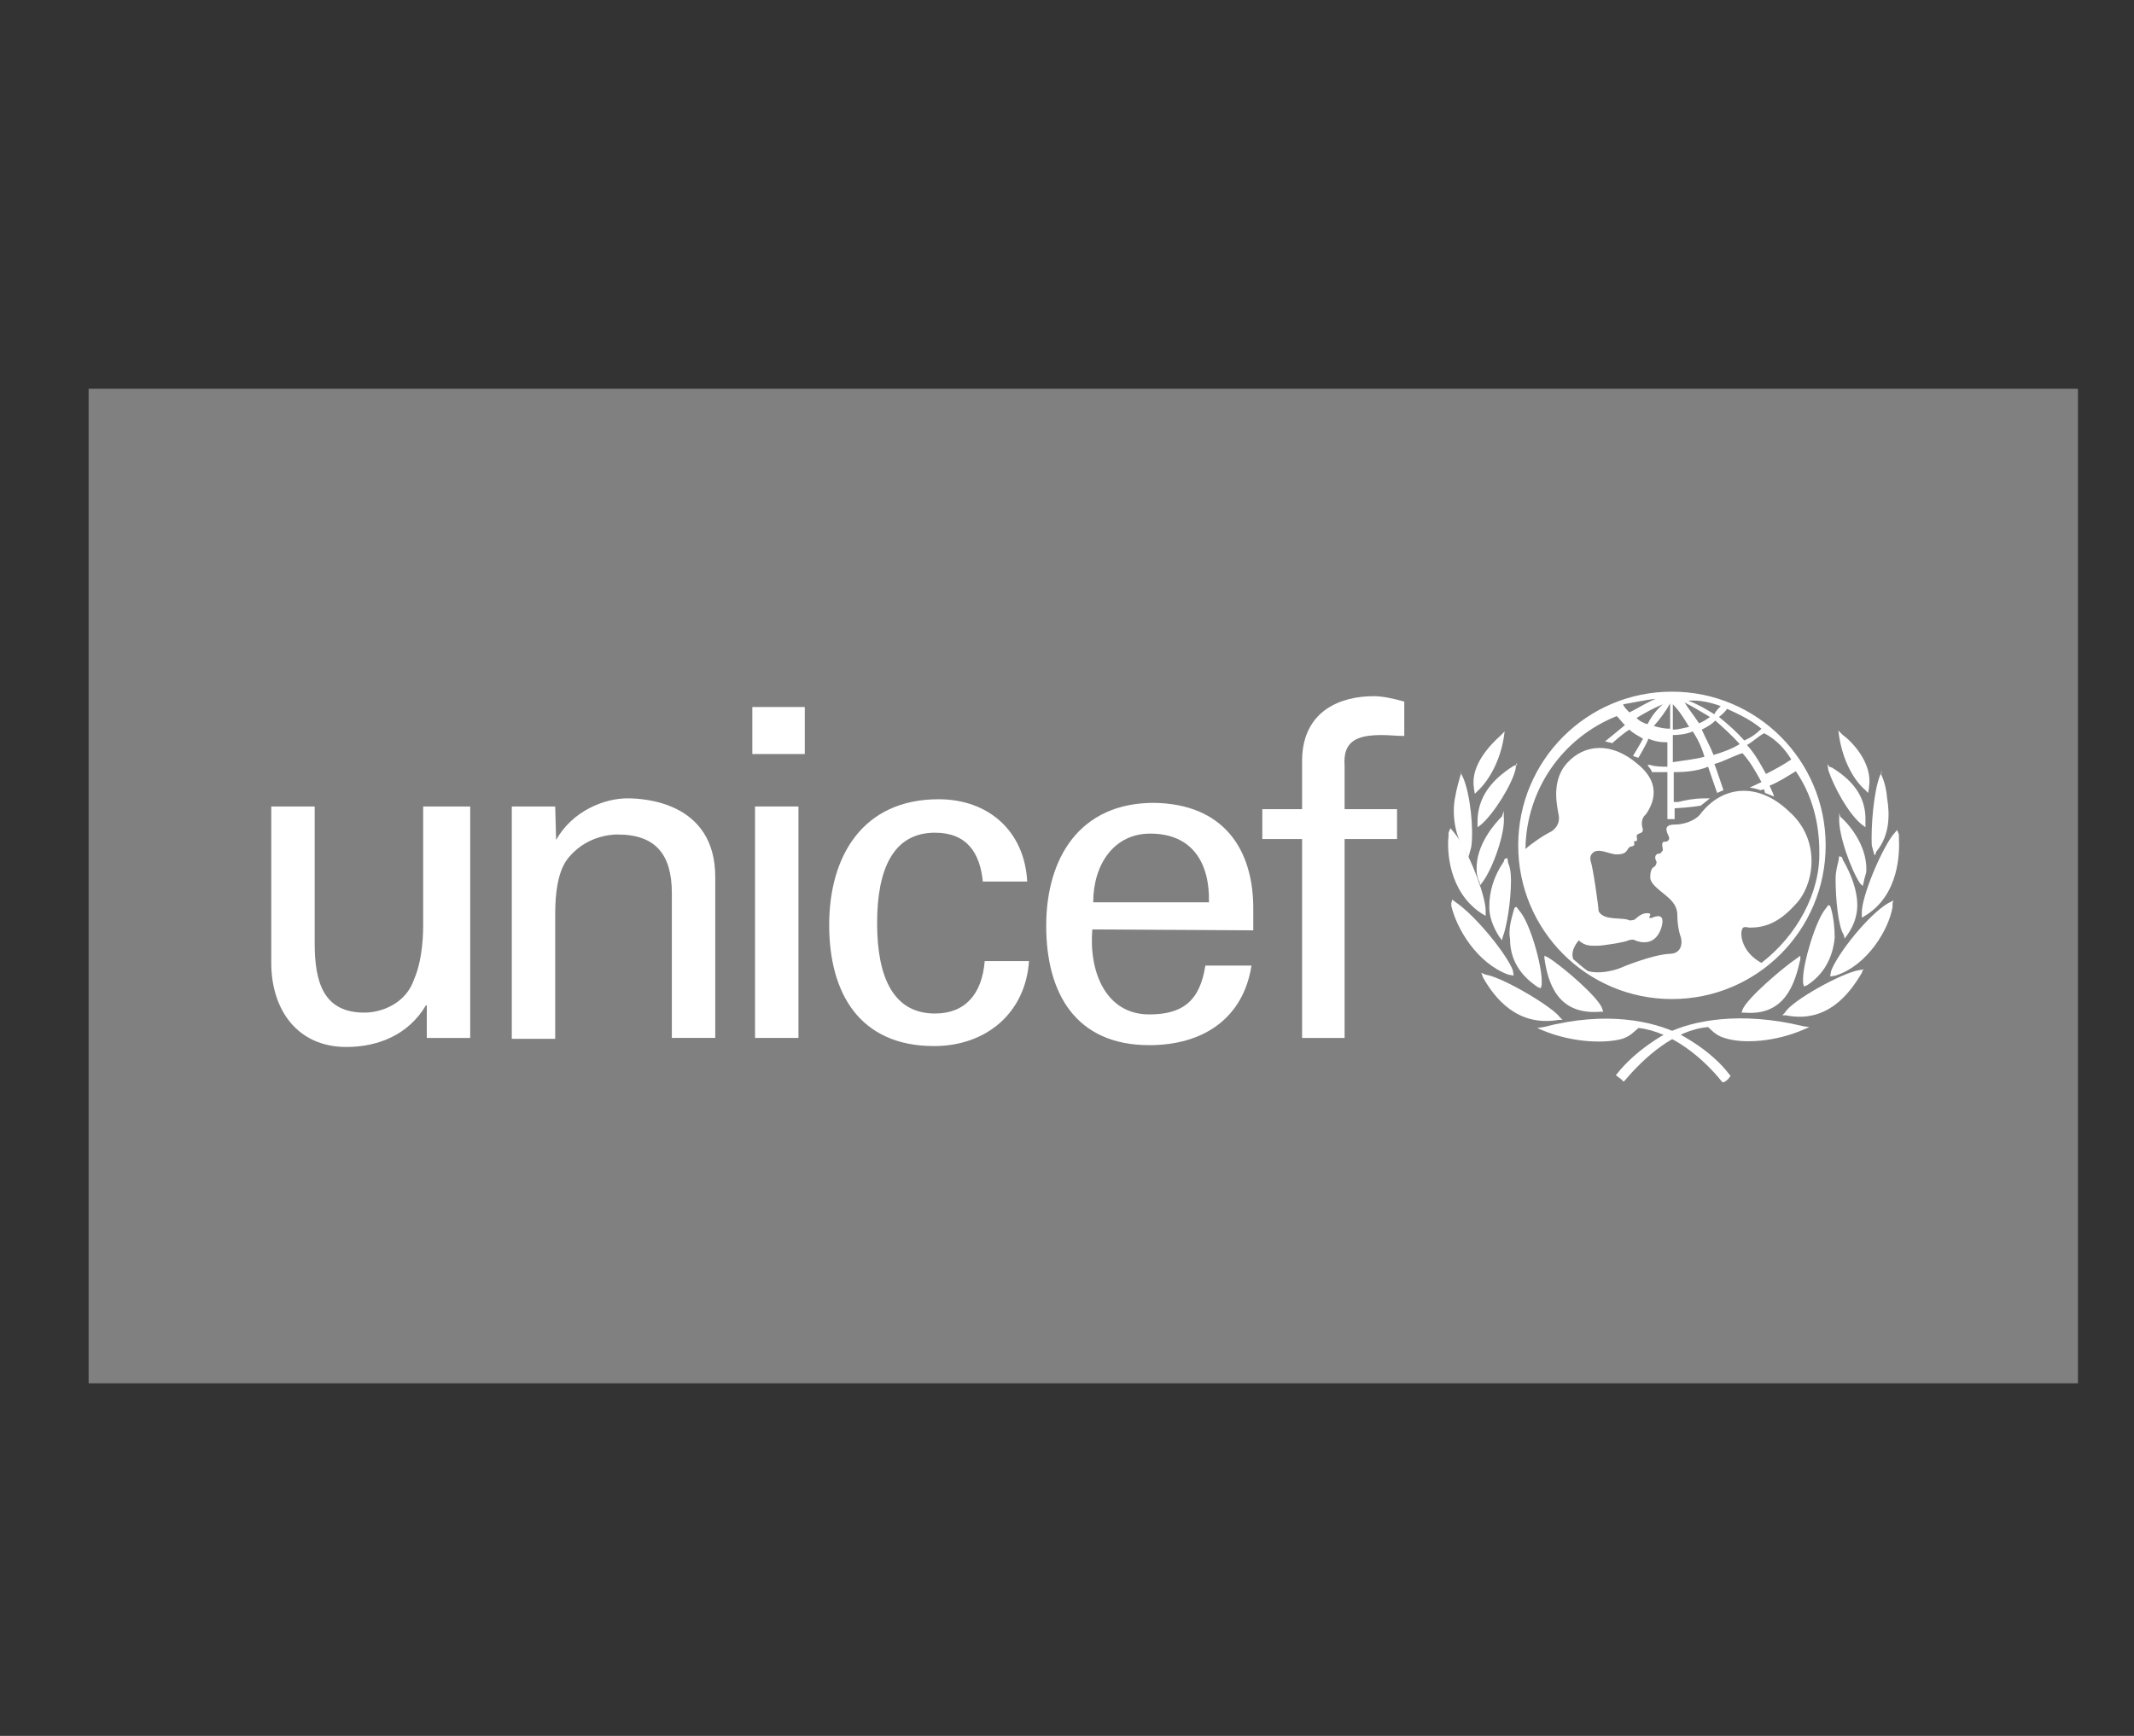 <?xml version="1.0" encoding="utf-8"?>
<!-- Generator: Adobe Illustrator 19.0.0, SVG Export Plug-In . SVG Version: 6.00 Build 0)  -->
<svg version="1.1" id="Layer_1" xmlns="http://www.w3.org/2000/svg" xmlns:xlink="http://www.w3.org/1999/xlink" x="0px" y="0px"
	 viewBox="0 0 236 192" style="enable-background:new 0 0 236 192;" xml:space="preserve">
<rect x="0" y="0" width="236" height="192" fill="#333333" stroke="none"/>
<style type="text/css">
	.st0{fill:#808080;}
	.st1{fill:#FFFFFF;}
</style>
<g id="XMLID_24_">
	<rect id="XMLID_71_" x="9.8" y="43" class="st0" width="220" height="110"/>
	<g id="XMLID_25_">
		<path id="XMLID_58_" class="st1" d="M184.9,76.5c-9.4,0-17,7.6-17,17c0,9.4,7.6,17,17,17c9.4,0,17-7.6,17-17
			S194.3,76.5,184.9,76.5 M198.1,84c-0.9,0.6-1.8,1.1-2.8,1.6c-0.6-1.1-1.2-2.2-2.1-3.2c0.7-0.4,1.3-1,1.9-1.3
			C196.5,81.8,197.5,83,198.1,84 M191,78.4c1.3,0.6,2.6,1.2,3.8,2.2c-0.6,0.6-1.2,1-1.9,1.3c-0.9-1-1.8-1.8-2.8-2.6
			C190.5,79,190.8,78.7,191,78.4 M192.4,82.3c-1,0.6-1.9,0.9-2.9,1.2c-0.4-1-0.9-1.9-1.3-2.8c0.6-0.3,1.1-0.6,1.5-1
			C190.6,80.5,191.5,81.3,192.4,82.3 M190.3,78.1c-0.3,0.3-0.6,0.6-0.7,0.9c-1-0.6-1.8-1.1-2.9-1.5C188,77.4,189.2,77.7,190.3,78.1
			 M189.1,79.3c-0.4,0.3-0.9,0.6-1.2,0.7c-0.6-0.9-1.1-1.5-1.6-2.3C187.1,78.1,188.1,78.7,189.1,79.3 M185,77.9
			c0.7,0.7,1.2,1.5,1.8,2.5c-0.6,0.1-1.1,0.3-1.8,0.3V77.9z M185,81.3c0.7,0,1.5-0.1,2.2-0.4c0.6,0.9,1,1.8,1.3,2.8
			c-1.1,0.3-2.3,0.4-3.5,0.6V81.3z M184.7,77.8v2.8c-0.6,0-1.1-0.1-1.8-0.3C183.6,79.5,184.2,78.7,184.7,77.8 M182.2,80.1
			c-0.4-0.1-1-0.4-1.2-0.7c1-0.6,1.9-1.1,2.9-1.5C183.1,78.6,182.6,79.3,182.2,80.1 M183.1,77.3c-1,0.4-1.9,1-2.9,1.5
			c-0.3-0.3-0.6-0.6-0.7-0.9C180.7,77.7,182,77.4,183.1,77.3 M194.8,106.5c-2.2-1.2-2.3-3.1-2.2-3.5c0.1-0.7,0.6-0.4,0.9-0.4
			c1.5,0,3.1-0.4,5-2.5c2.2-2.2,2.9-7.2-0.6-10.3c-3.5-3.4-7.5-2.9-9.9,0.3c-0.6,0.7-1.8,1.1-2.8,1.1c-1.6,0-0.6,1.2-0.6,1.5
			c0,0.3-0.3,0.4-0.4,0.4c-0.6-0.1-0.3,0.7-0.3,0.9c0,0.1-0.3,0.4-0.3,0.4c-0.7,0-0.6,0.6-0.4,0.9c0,0.1,0,0.4-0.3,0.6
			c-0.3,0.1-0.4,0.7-0.4,1.1c0,0.7,0.7,1.2,1.8,2.1c1.1,0.9,1.2,1.6,1.2,2.2c0,0.6,0.1,1.5,0.3,2.1c0.3,0.7,0.3,2.1-1.2,2.1
			c-1.9,0.1-5.3,1.5-5.5,1.6c-1.1,0.4-2.5,0.6-3.5,0.3c-0.6-0.4-1.1-0.9-1.6-1.3c-0.3-0.7,0.1-1.5,0.6-2.1c0.7,0.7,1.5,0.6,2.1,0.6
			c0.6,0,3.1-0.4,3.4-0.6c0.4-0.1,0.6-0.1,0.7,0c1,0.4,2.3,0.4,2.9-1.3c0.6-1.9-0.7-1.3-1-1.2c-0.1,0.1-0.4,0-0.3-0.1
			c0.3-0.4-0.1-0.4-0.3-0.4c-0.6,0-1.2,0.6-1.3,0.7c-0.3,0.1-0.4,0.1-0.6,0.1c-0.7-0.4-2.8,0.1-3.4-1c0-0.3-0.6-4.8-0.9-5.6
			c0-0.1-0.1-0.4,0.1-0.7c0.6-0.9,1.9,0,2.8,0c1,0,1.1-0.4,1.3-0.7c0.3-0.3,0.4-0.1,0.6-0.3c0.1-0.1,0-0.3,0-0.4s0.1,0,0.3-0.1
			c0.1-0.1,0-0.4,0-0.6c0.3-0.4,0.9-0.1,0.6-1c-0.1-0.6,0.1-1.1,0.4-1.3c0.4-0.6,2.2-3.1-0.9-5.6c-2.9-2.5-5.9-2.2-7.8-0.1
			s-1,5.1-0.9,5.9s-0.4,1.5-1.1,1.8c-0.6,0.3-1.8,1.1-2.6,1.8c0.1-6.6,4.1-12.3,10.1-14.7c0.3,0.3,0.6,0.7,0.9,1
			c-0.7,0.6-2.2,1.8-2.2,1.8s0.1,0,0.4,0.1c0.1,0,0.4,0.1,0.4,0.1s1.2-1.1,1.9-1.5c0.4,0.4,1,0.7,1.5,1c-0.3,0.6-1.1,1.9-1.1,1.9
			s0.1,0.1,0.3,0.1c0.1,0.1,0.3,0.1,0.3,0.1s0.9-1.5,1.1-2.1c0.7,0.3,1.3,0.4,2.1,0.4v2.7c-0.5,0-1.4,0-1.9-0.2h-0.3l0.2,0.3
			c0.2,0.2,0.2,0.3,0.3,0.5h1.7v5.2h0.8v-1.2c0,0,1.9-0.1,2.9-0.3l1-0.8h-0.6c-1.1,0-2.1,0.2-2.9,0.4h-0.5v-3.3
			c1.2,0,2.6-0.1,3.8-0.6c0.3,0.9,1,2.9,1,2.9l0.7-0.3c0,0-0.7-2.1-1-2.9c1.1-0.3,2.1-0.9,3.1-1.2c0.9,1,1.5,2.1,2.1,3.2
			c-0.6,0.3-1.3,0.6-1.3,0.6c0.7,0.1,1.2,0.3,1.2,0.3s0.3-0.1,0.4-0.1c0,0.1,0.1,0.4,0.1,0.4l1,0.4l-0.1-0.3c0,0-0.3-0.7-0.4-0.9
			c1-0.4,1.9-1,2.9-1.6c1.8,2.6,2.6,5.7,2.6,8.9C201.3,98.8,198.7,103.5,194.8,106.5"/>
		<path id="XMLID_57_" class="st1" d="M166.2,81.1l-0.3,0.3c-1,0.9-3.3,3.2-2.9,5.7v0.1l0.1,0.6l0.3-0.3c1.3-1.2,2.5-3.4,2.9-5.9
			l0.1-0.7L166.2,81.1z"/>
		<path id="XMLID_56_" class="st1" d="M161.6,85.5l-0.1,0.3c-0.1,0.4-0.4,1.3-0.6,2.5c-0.3,1.6-0.1,4.1,1.2,5.9l0.3,0.6l0.3-1.1
			c0.3-1.9-0.1-5.9-0.9-7.7l-0.3-0.6V85.5z"/>
		<path id="XMLID_55_" class="st1" d="M160.2,92.1v0.3c-0.2,1.7,0,6.2,3.6,8.6l0.5,0.3v-0.6c0-1.7-2-6.8-3.4-8.5l-0.5-0.6
			L160.2,92.1z"/>
		<path id="XMLID_54_" class="st1" d="M160.5,99.9v0.3c0.6,2.5,2.8,6.3,6.3,7.6l0.6,0.1l-0.1-0.6c-0.7-1.8-4.1-6-6.3-7.5l-0.4-0.3
			L160.5,99.9L160.5,99.9z"/>
		<path id="XMLID_53_" class="st1" d="M167.8,84.6l-0.4,0.1c-2.7,1.7-4,3.7-4,6.2v0.6l0.4-0.3c1.4-1.2,3.4-4.4,3.8-6.1l0.1-0.7
			L167.8,84.6z"/>
		<path id="XMLID_52_" class="st1" d="M166.2,90l-0.1,0.3c-0.7,0.7-2.9,3.1-2.8,5.9c0,0.4,0.1,1,0.3,1.3l0.1,0.4l0.3-0.4
			c1.1-1.5,2.5-5.4,2.3-7.2v-0.6L166.2,90z"/>
		<path id="XMLID_51_" class="st1" d="M166.4,95l-0.1,0.3c-1.1,1.6-1.6,3.3-1.6,5c0,1.1,0.4,2.2,1.1,3.3l0.3,0.4l0.1-0.4
			c0.4-1,0.9-3.8,0.9-6.2c0-0.9-0.1-1.5-0.3-1.9l-0.1-0.6L166.4,95z"/>
		<path id="XMLID_50_" class="st1" d="M167.5,100.4l-0.1,0.3c-0.3,1.1-0.6,2.1-0.4,3.2c0,2.2,1.1,4,3.1,5.3l0.3,0.1l0.1-0.4v-0.4
			c0-1.8-1.3-6.5-2.5-7.8l-0.3-0.4L167.5,100.4z"/>
		<path id="XMLID_49_" class="st1" d="M163.9,107.8l0.1,0.3c1.3,2.3,3.8,5.5,8.4,4.7h0.4l-0.3-0.3c-0.9-1.2-6.3-4.4-8.2-4.7
			l-0.5-0.2L163.9,107.8z"/>
		<path id="XMLID_48_" class="st1" d="M170.7,113.6l-0.7,0.1l0.7,0.3c2.9,1.2,6.5,1.5,8.7,0.9c0.9-0.3,1.2-0.7,1.8-1.2
			c3.7,0.4,7.2,3.4,9.2,5.9l0.1,0.1h0.1c0.3-0.1,0.6-0.4,0.7-0.6l0.1-0.1l-0.1-0.1c-2.1-2.8-5.4-4.4-5.5-4.5
			C182.7,112.9,177.6,111.8,170.7,113.6"/>
		<path id="XMLID_47_" class="st1" d="M170.8,105.7v0.3c0.4,2.8,1.5,6.3,6.2,5.9h0.3l-0.1-0.3c-0.3-1.2-4.5-4.8-6-5.7L170.8,105.7
			L170.8,105.7z"/>
		<path id="XMLID_46_" class="st1" d="M203.3,80.8l0.1,0.7c0.4,2.5,1.5,4.7,2.9,5.9l0.3,0.3l0.1-0.6V87c0.4-2.6-1.9-5-2.9-5.7
			l-0.3-0.3L203.3,80.8z"/>
		<path id="XMLID_45_" class="st1" d="M208.2,85.2l-0.3,0.6c-0.7,1.8-1,5.7-0.9,7.7l0.3,1.1l0.1-0.1l0.1-0.3
			c1.5-1.8,1.5-4.1,1.2-5.9c-0.1-1.2-0.4-2.1-0.6-2.5l-0.1-0.3L208.2,85.2L208.2,85.2z"/>
		<path id="XMLID_44_" class="st1" d="M209.8,91.8l-0.5,0.6c-1.4,1.9-3.4,6.8-3.4,8.5v0.6l0.5-0.3c3.6-2.3,3.7-6.8,3.6-8.6v-0.3
			L209.8,91.8z"/>
		<path id="XMLID_43_" class="st1" d="M209.4,99.6l-0.6,0.3c-2.2,1.3-5.6,5.6-6.3,7.5l-0.1,0.6l0.6-0.1c3.5-1.1,5.9-5.1,6.3-7.6
			v-0.4L209.4,99.6z"/>
		<path id="XMLID_42_" class="st1" d="M202.1,84.5l0.1,0.7c0.6,1.8,2.2,4.8,3.7,6l0.4,0.3v-0.6c0.1-2.5-1.1-4.4-3.7-6l-0.3-0.1
			L202.1,84.5z"/>
		<path id="XMLID_41_" class="st1" d="M203.4,89.9v0.6c-0.1,1.8,1.3,5.7,2.3,7.2L206,98l0.1-0.4c0.1-0.6,0.3-1,0.3-1.3
			c0.1-2.9-2.1-5.3-2.8-5.9l-0.1-0.1L203.4,89.9z"/>
		<path id="XMLID_40_" class="st1" d="M203.4,94.7l-0.1,0.6c-0.1,0.4-0.3,1.1-0.3,1.9c0,2.3,0.3,5.3,0.9,6.2l0.1,0.4l0.3-0.4
			c0.7-1,1.1-2.1,1.1-3.3c0-1.5-0.6-3.3-1.6-5l-0.1-0.3L203.4,94.7z"/>
		<path id="XMLID_39_" class="st1" d="M202.2,100.1l-0.3,0.4c-1.1,1.3-2.5,6-2.5,7.8v0.4l0.1,0.4l0.3-0.1c1.9-1.2,2.9-3.1,3.1-5.3
			c0-1-0.1-2.1-0.4-3.2l-0.1-0.3L202.2,100.1z"/>
		<path id="XMLID_38_" class="st1" d="M206.2,107.2l-0.6,0.1c-1.9,0.3-7.5,3.4-8.2,4.7l-0.3,0.3h0.4c4.5,0.9,7-2.3,8.4-4.7l0.1-0.3
			L206.2,107.2z"/>
		<path id="XMLID_37_" class="st1" d="M184.3,114.3c-0.1,0-3.4,1.8-5.5,4.5l-0.1,0.1l0.1,0.1c0.1,0.1,0.6,0.4,0.7,0.6h0.1l0.1-0.1
			c2.1-2.5,5.5-5.6,9.2-5.9c0.6,0.6,1.1,1,1.8,1.2c2.1,0.7,5.7,0.4,8.7-0.9l0.7-0.3l-0.7-0.1C192.4,111.8,187.1,112.9,184.3,114.3"
			/>
		<path id="XMLID_36_" class="st1" d="M199.1,105.7l-0.4,0.3c-1.5,1-5.6,4.5-6,5.7l-0.1,0.3h0.3c4.5,0.4,5.6-3.2,6.2-5.9V105.7
			L199.1,105.7z"/>
		<path id="XMLID_33_" class="st1" d="M83.2,78.2H89v5.2h-5.8V78.2z M83.5,89.2h4.8v25.6h-4.8V89.2z"/>
		<path id="XMLID_32_" class="st1" d="M47,89.2h5v25.6h-4.8v-3.6h-0.1c-1.9,3.2-5.2,4.6-8.8,4.6c-5.4,0-8.3-4.1-8.3-9.3V89.2h4.8
			v15.1c0,4.4,1,7.7,5.5,7.7c1.9,0,4.6-1,5.5-3.7c1-2.3,1-5.4,1-6V89.2H47L47,89.2z"/>
		<path id="XMLID_31_" class="st1" d="M61.5,92.9c1.8-3.2,5.3-4.6,7.9-4.6c1.8,0,9.7,0.4,9.7,8.7v17.8h-4.8V98.8
			c0-4.3-1.8-6.5-6-6.5c0,0-2.7-0.1-4.8,1.9c-0.7,0.7-2.1,1.8-2.1,6.9v13.8h-4.8V89.2h4.8L61.5,92.9z"/>
		<path id="XMLID_30_" class="st1" d="M108.7,97.6c-0.3-3.3-1.8-5.5-5.3-5.5c-4.6,0-6.4,4-6.4,10c0,6,1.8,10,6.4,10
			c3.3,0,5.2-2.1,5.5-5.8h4.9c-0.4,5.8-4.8,9.4-10.5,9.4c-8.2,0-11.6-5.8-11.6-13.4c0-7.6,3.7-13.9,12.1-13.9c5.5,0,9.5,3.5,9.8,9.1
			H108.7z"/>
		<path id="XMLID_27_" class="st1" d="M120.8,102.8c-0.4,4.7,1.5,9.4,6.3,9.4c3.7,0,5.6-1.5,6.2-5.4h5.1c-0.9,5.8-5.3,8.8-11.3,8.8
			c-8.1,0-11.4-5.7-11.4-13.2c0-7.5,3.7-13.6,11.9-13.6c7.6,0.1,11.1,5,11,12v2.1L120.8,102.8L120.8,102.8z M133.7,99.8
			c0.1-4.3-1.8-7.6-6.5-7.6c-4,0-6.3,3.4-6.3,7.6H133.7z"/>
		<path id="XMLID_26_" class="st1" d="M144,114.8v-22h-4.4v-3.3h4.4V84c0.1-5.5,4.4-7,7.9-7c1.1,0,2.3,0.3,3.4,0.6v3.8
			c-0.9,0-1.6-0.1-2.5-0.1c-2.8,0-4.3,0.7-4.1,3.4v4.8h5.8v3.3h-5.8v22H144z"/>
	</g>
</g>
</svg>
